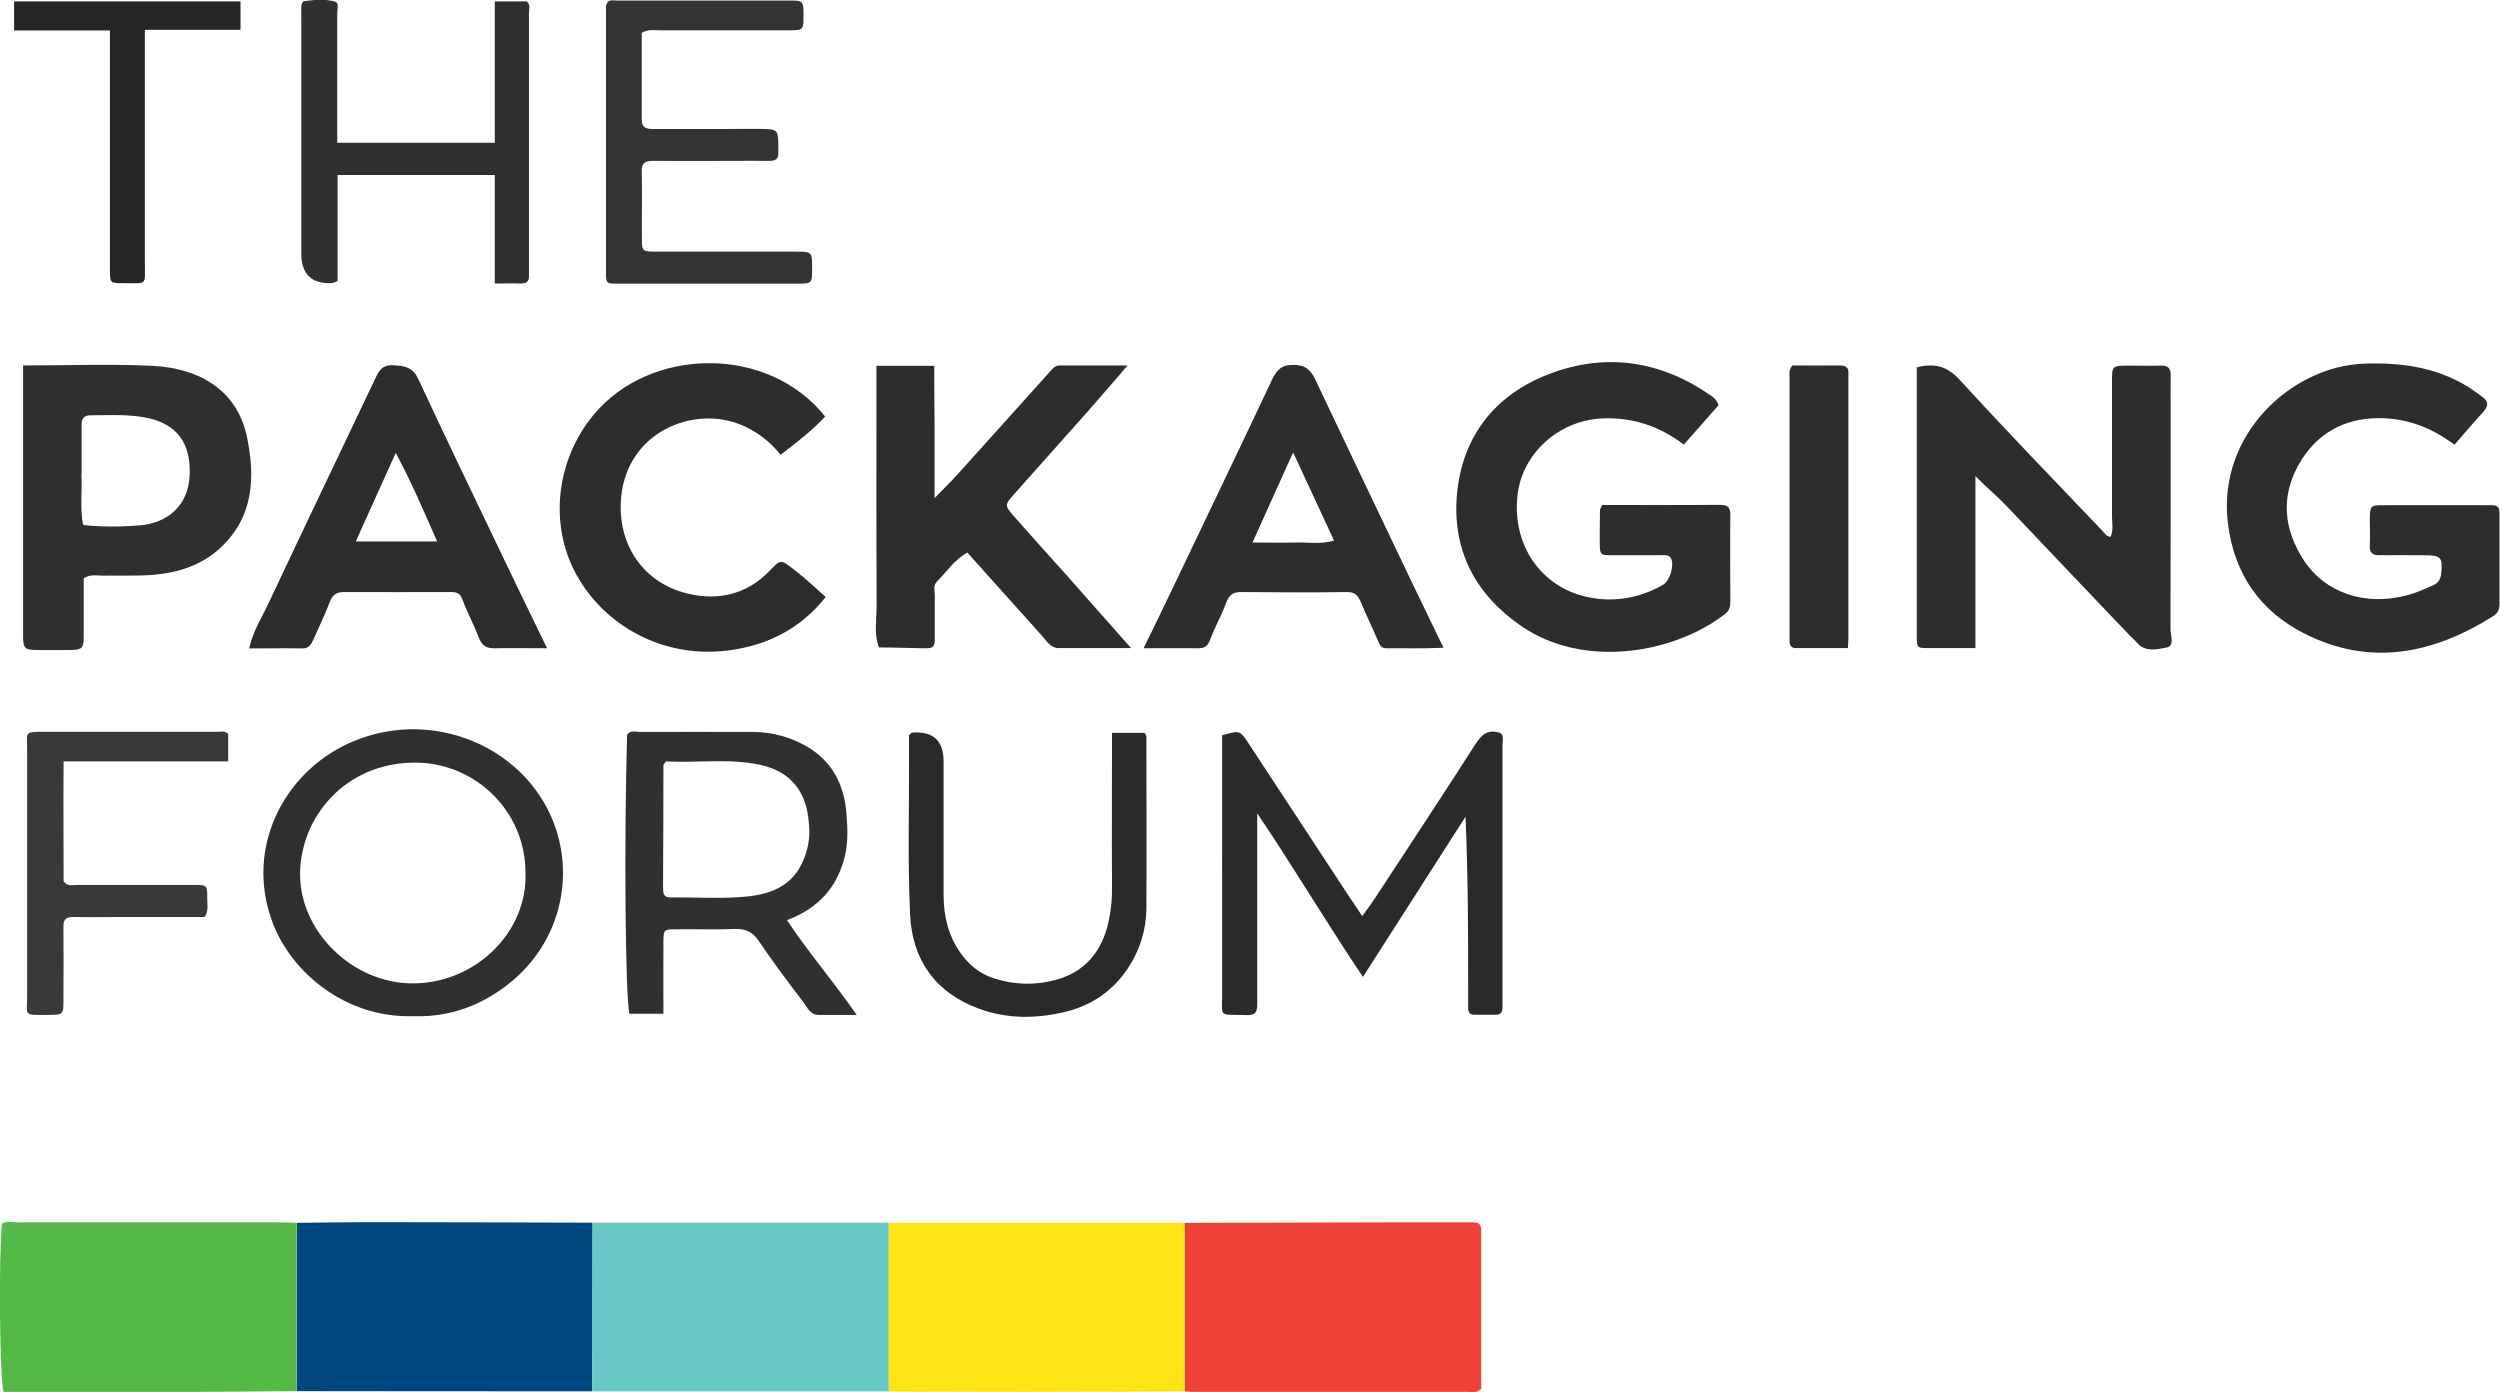 <?xml version="1.0" encoding="UTF-8"?> <svg xmlns="http://www.w3.org/2000/svg" id="Layer_2" viewBox="0 0 141.88 79"><defs><style>.cls-1{fill:#00477f;}.cls-2{fill:#68c8c6;}.cls-3{fill:#ffe515;}.cls-4{fill:#ef4236;}.cls-5{fill:#2c292b;}.cls-6{fill:#3a393a;}.cls-7{fill:#2e2c2d;}.cls-8{fill:#343334;}.cls-9{fill:#272425;}.cls-10{fill:#55b948;}.cls-11{fill:#312f30;}</style></defs><g id="Layer_1-2"><g><path class="cls-10" d="M16.85,78.95c-1.84,.01-3.67,.03-5.51,.04-3.71,0-7.43,0-11.14,0-.22-.83-.28-7.58-.09-9.54,.28-.18,.61-.08,.91-.08,4.95,0,9.91,0,14.86,0,.32,0,.64,.02,.96,.03,0,3.18,0,6.37,0,9.55Z"></path><path class="cls-1" d="M16.85,78.95c0-3.18,0-6.37,0-9.55,1.32-.01,2.64-.04,3.95-.04,4.28,0,8.55,.02,12.83,.03,0,3.19-.01,6.38-.02,9.57-5.59,0-11.17,0-16.76-.01Z"></path><path class="cls-2" d="M33.61,78.96c0-3.19,.01-6.38,.02-9.57,5.6,0,11.2,0,16.81,0,0,3.19,0,6.38,0,9.57-5.61,0-11.22,0-16.83,0Z"></path><path class="cls-3" d="M50.44,78.97c0-3.19,0-6.38,0-9.57,5.6,0,11.2,0,16.8,0,0,3.19,0,6.37,0,9.56-3.02,.01-6.04,.03-9.05,.03-2.58,0-5.16-.01-7.74-.02Z"></path><path class="cls-4" d="M67.24,78.96c0-3.19,0-6.37,0-9.56,4.03-.01,8.07-.02,12.1-.03,1.4,0,2.8,0,4.19,0,.32,0,.53,.04,.53,.44,0,3.03,0,6.05,0,9.01-.28,.26-.53,.17-.76,.17-5.19,0-10.38,0-15.58,0-.16,0-.32-.02-.48-.03Z"></path><path class="cls-7" d="M112.11,27.02c0,1.64,0,3.27,0,4.91s0,3.18,0,4.85c-.97,0-1.83,0-2.7,0-.61,0-.63-.02-.63-.7,0-3.48,0-6.96,0-10.44v-4.79c1.02-.27,1.74-.06,2.46,.73,2.64,2.89,5.36,5.7,8.06,8.53,.13,.14,.23,.33,.47,.36,.19-.37,.09-.77,.09-1.16,0-2.56,0-5.12,0-7.68,0-.86,.02-.87,.86-.88,.64,0,1.28,.02,1.92,0,.43-.02,.56,.18,.55,.57-.01,.68,0,1.36,0,2.04,0,4.12,0,8.24-.01,12.35,0,.36,.26,.94-.23,1.04-.54,.1-1.2,.28-1.68-.28-.18-.21-.4-.39-.59-.6-2.26-2.37-4.52-4.74-6.77-7.12-.55-.58-1.17-1.08-1.79-1.72Z"></path><path class="cls-7" d="M139.31,25.25c-1.33-1-2.72-1.51-4.28-1.52-2.07,0-3.62,.92-4.6,2.68-1.01,1.83-.81,3.67,.33,5.41,1.16,1.76,3.39,2.63,5.89,1.95,.49-.13,.97-.35,1.43-.55,.26-.11,.42-.31,.46-.64,.1-.95,.01-1.07-.99-1.07-.84,0-1.68-.01-2.52,0-.41,0-.57-.16-.54-.57,.03-.52,0-1.04,0-1.56,.02-.64,.07-.71,.67-.71,2.08-.01,4.16,0,6.23,0,.29,0,.46,.08,.46,.39,0,1.76,0,3.52,0,5.27,0,.33-.16,.52-.41,.67-3.37,2.11-6.92,2.83-10.61,.98-2.53-1.26-4.03-3.37-4.39-6.26-.63-5.07,3.63-8.92,7.69-9.08,2.07-.08,4.04,.18,5.85,1.26,.31,.18,.59,.41,.88,.61,.39,.27,.37,.54,.06,.88-.54,.58-1.05,1.19-1.64,1.87Z"></path><path class="cls-7" d="M90.92,28.66c2.25,0,4.45,.01,6.64-.01,.46,0,.65,.1,.64,.59-.02,1.64,0,3.28,0,4.91,0,.29-.05,.51-.32,.71-2.86,2.21-7.96,3.12-11.53,.68-2.6-1.78-3.93-4.28-3.67-7.43,.29-3.36,2.18-5.73,5.28-6.9,3.17-1.2,6.26-.74,9.08,1.2,.2,.13,.39,.28,.49,.59-.63,.71-1.28,1.45-1.97,2.23-1.4-1.06-2.94-1.57-4.68-1.48-2.46,.13-4.51,2.02-4.76,4.37-.31,2.83,1.35,5.18,3.91,5.75,1.51,.34,2.98,.1,4.35-.68,.41-.24,.68-1.21,.42-1.55-.14-.18-.36-.13-.55-.13-.92,0-1.84,0-2.76,0-.69,0-.69-.02-.7-.75,0-.6,0-1.2,.01-1.8,0-.07,.06-.14,.12-.29Z"></path><path class="cls-7" d="M49.74,20.76h3.28c0,1.23,.01,2.45,.02,3.67,0,1.2,0,2.39,0,3.84,.54-.56,.94-.95,1.32-1.37,1.74-1.92,3.46-3.85,5.2-5.78,.15-.17,.3-.38,.57-.38,1.22,0,2.44,0,3.86,0-.77,.89-1.37,1.61-2,2.32-1.48,1.67-2.97,3.33-4.45,5-.53,.6-.54,.62,.02,1.26,1,1.14,2.02,2.26,3.03,3.39,1.16,1.31,2.32,2.62,3.6,4.07-1.48,0-2.79,0-4.1,0-.47,0-.68-.39-.93-.67-1.41-1.57-2.82-3.14-4.26-4.75-.76,.42-1.19,1.11-1.74,1.66-.21,.21-.11,.54-.11,.81,0,.84,0,1.68,0,2.52,0,.3-.12,.44-.42,.44-.08,0-.16,0-.24,0-.84-.02-1.67-.04-2.51-.05-.3-.81-.12-1.65-.13-2.47-.02-4.08-.01-8.15-.01-12.23,0-.39,0-.79,0-1.28Z"></path><path class="cls-11" d="M1.3,20.74c2.52,0,4.93-.09,7.32,.02,2.8,.13,4.85,1.47,5.39,4.01,.48,2.3,.4,4.53-1.48,6.3-1.06,1-2.38,1.42-3.78,1.55-.95,.08-1.92,.03-2.88,.05-.35,0-.72-.1-1.12,.15,0,1.07,0,2.19,0,3.3,0,.67-.1,.76-.73,.77-.64,.01-1.28,0-1.92,0-.71-.01-.79-.09-.79-.84,0-3.64,0-7.28,0-10.92,0-1.43,0-2.87,0-4.41Zm3.32,6.19c.06,.8-.09,1.79,.08,2.78,0,.03,.04,.09,.07,.09,1.03,.11,2.07,.1,3.11,.02,1.66-.12,2.79-1.15,2.88-2.8,.08-1.54-.45-2.8-2.18-3.25-1.13-.29-2.29-.2-3.45-.2-.35,0-.5,.18-.5,.52,0,.88,0,1.76,0,2.83Z"></path><path class="cls-7" d="M64.9,36.79c.6-1.23,1.11-2.26,1.6-3.3,1.9-3.98,3.81-7.95,5.69-11.94,.26-.55,.53-.85,1.23-.84,.69,0,.98,.31,1.24,.86,1.8,3.81,3.62,7.6,5.43,11.4,.58,1.22,1.18,2.43,1.83,3.79-1.14,.06-2.21,.02-3.26,.03-.31,0-.37-.24-.47-.46-.32-.73-.66-1.44-.97-2.18-.15-.37-.35-.56-.79-.55-2,.03-4,.02-6,0-.49,0-.69,.19-.85,.63-.26,.71-.64,1.37-.9,2.07-.14,.37-.32,.5-.69,.49-.95-.01-1.9,0-3.09,0Zm8.49-11.12c-.79,1.75-1.53,3.38-2.31,5.12,.88,0,1.63,.02,2.38,0,.72-.03,1.46,.12,2.25-.11-.79-1.69-1.53-3.3-2.32-5Z"></path><path class="cls-7" d="M31.04,36.79c-1.13,0-2.04-.02-2.96,0-.46,.01-.73-.14-.9-.59-.28-.74-.66-1.44-.94-2.18-.12-.33-.3-.42-.61-.42-2.04,0-4.08,.01-6.11,0-.42,0-.64,.15-.8,.55-.28,.74-.63,1.46-.95,2.18-.12,.26-.26,.48-.61,.47-.99-.02-1.98,0-3.02,0,.22-.99,.71-1.73,1.07-2.5,2.01-4.27,4.05-8.53,6.08-12.8,.21-.45,.4-.81,1.04-.77,.64,.04,1.09,.1,1.41,.78,1.62,3.49,3.3,6.96,4.96,10.43,.75,1.57,1.52,3.14,2.35,4.86Zm-6.23-6.06c-.76-1.72-1.46-3.37-2.35-5.03-.78,1.72-1.51,3.35-2.27,5.03h4.61Z"></path><path class="cls-7" d="M46.86,33.88c-1.42,1.8-3.28,2.72-5.42,3.02-3.79,.53-7.17-1.41-8.75-4.33-1.53-2.81-1.14-6.44,.99-9.02,3.23-3.9,9.92-3.97,13.15,.09-.75,.81-1.62,1.47-2.53,2.17-.6-.75-1.32-1.3-2.17-1.67-2.76-1.2-6.73,.39-6.9,4.39-.11,2.52,1.4,4.82,4.32,5.26,1.51,.23,2.93-.19,4.04-1.31,.78-.79,.67-.77,1.63-.03,.56,.44,1.07,.93,1.64,1.43Z"></path><path class="cls-5" d="M71.35,46.17c0,1.96,0,3.67,0,5.38,0,1.8,0,3.6,0,5.4,0,.41-.04,.67-.57,.66-1.7-.06-1.41,.22-1.42-1.37-.01-4.84,0-9.68,0-14.51,1-.29,1.01-.29,1.52,.49,1.88,2.86,3.76,5.73,5.64,8.59,.24,.36,.48,.72,.79,1.18,.28-.38,.51-.69,.72-1.01,1.9-2.9,3.81-5.79,5.68-8.71,.36-.57,.73-.92,1.44-.67,.22,.18,.12,.44,.12,.66,0,4.76,0,9.52,0,14.28,0,.2,0,.4,0,.6,0,.27-.08,.46-.4,.45-.4,0-.8,0-1.2,0-.25,0-.35-.14-.35-.37,0-.28,0-.56,0-.84,0-3.32,0-6.64-.15-10.03-1.91,2.98-3.81,5.95-5.82,9.09-2.06-3.06-3.87-6.12-5.99-9.27Z"></path><path class="cls-11" d="M48.6,57.6c-.81,0-1.47,0-2.13,0-.5,0-.65-.43-.88-.73-.87-1.14-1.73-2.28-2.53-3.47-.36-.53-.76-.7-1.38-.68-1.12,.05-2.24,0-3.35,.02-.65,0-.67,.03-.68,.67-.01,1.35,0,2.7,0,4.12h-1.93c-.23-.91-.31-9.84-.13-15.84,.21-.27,.52-.15,.78-.15,2.12-.01,4.23,0,6.35,0,.93,0,1.8,.2,2.64,.6,1.72,.81,2.54,2.21,2.68,4.05,.06,.79,.1,1.6-.09,2.39-.42,1.74-1.47,2.96-3.29,3.64,1.21,1.82,2.62,3.45,3.96,5.38Zm-10.81-14.38c-.1,.14-.14,.17-.14,.2,0,2.32-.01,4.64-.02,6.96,0,.3,.02,.56,.42,.55,1.48-.02,2.97,.1,4.43-.06,1.78-.2,2.9-.96,3.34-2.74,.14-.54,.13-1.11,.06-1.67-.19-1.65-1.1-2.7-2.72-3.05-1.81-.39-3.64-.1-5.39-.2Z"></path><path class="cls-11" d="M23.46,57.67c-3.8,.12-6.95-2.44-8.03-5.42-1.51-4.18,.69-8.38,4.35-10.06,3.81-1.74,8.07-.51,10.38,2.33,2.76,3.39,2.3,8.36-1.15,11.2-1.63,1.34-3.49,2.02-5.55,1.95Zm6.36-8.17c0-3.44-2.84-6.26-6.35-6.22-3.87,.04-6.42,3.08-6.44,6.31-.02,3.28,2.99,6.23,6.41,6.22,3.57-.01,6.53-2.94,6.38-6.31Z"></path><path class="cls-8" d="M34.47,.12c.16-.15,.37-.09,.56-.09,3.24,0,6.47,0,9.71,0,.86,0,.86,.01,.86,.83,0,.84,0,.86-.83,.86-2.44,0-4.88,0-7.31,0-.31,0-.64-.08-1.04,.14,0,1.61,0,3.28,0,4.94,0,.44,.25,.52,.62,.52,1.36,0,2.72,0,4.08,0,.76,0,1.52-.02,2.28,0,.66,.01,.75,.1,.77,.74,0,.2,0,.4,0,.6,.02,.38-.18,.47-.51,.47-.72-.01-1.44,0-2.16,0-1.48,0-2.96,.01-4.44,0-.44,0-.65,.11-.64,.6,.03,1.28,0,2.56,.01,3.84,0,.69,.03,.7,.77,.71,2.64,0,5.28,0,7.91,0,.98,0,.98,0,.98,.94,0,.86,0,.87-.82,.88-3.4,0-6.79,0-10.19,0-.67,0-.69-.02-.69-.64,0-5.04,0-10.07,0-15.11,0-.07,.05-.14,.09-.21Z"></path><path class="cls-11" d="M28.08,16.08v-6.15h-8.92v6.02c-.15,.05-.26,.12-.37,.12q-1.69,.05-1.69-1.68c0-4.4,0-8.79,0-13.19,0-.28-.01-.56,0-.84,0-.1,.08-.28,.14-.29,.59-.08,1.2-.14,1.77,.02,.25,.07,.13,.43,.13,.65,0,2.12,0,4.24,0,6.35,0,.32,0,.63,0,1.01h8.94V.08h1.82c.22,.2,.12,.45,.12,.68,0,4.76,0,9.51,0,14.27,0,.2,0,.4,0,.6,.02,.37-.17,.47-.51,.46-.43-.02-.86,0-1.44,0Z"></path><path class="cls-5" d="M63.11,41.59h1.85c.05,.11,.1,.18,.1,.25,0,3.24,.02,6.47,0,9.71-.01,1.21-.36,2.35-1.03,3.37-.85,1.29-2.02,2.11-3.52,2.49-1.66,.41-3.33,.43-4.94-.16-2.46-.89-3.8-2.76-3.92-5.33-.14-2.99-.05-5.99-.06-8.98,0-.43,0-.86,0-1.22,.11-.09,.14-.13,.17-.14q1.79-.15,1.79,1.64c0,2.52,0,5.03,0,7.55,0,1.17,.25,2.29,.93,3.27,.49,.71,1.11,1.22,1.95,1.49,1.18,.38,2.38,.39,3.53,.07,1.64-.46,2.59-1.63,2.95-3.28,.15-.66,.21-1.33,.2-2.01-.02-2.87,0-5.75,0-8.72Z"></path><path class="cls-6" d="M12.95,41.67v1.54H3.61c-.02,2.33,0,4.58,0,6.81,.23,.32,.54,.19,.8,.2,2.2,0,4.39,0,6.59,0,.76,0,.77,.02,.76,.8,0,.31,.09,.64-.14,1.02-1.46,0-2.97,0-4.47,0-1,0-2,.02-3,0-.42,0-.55,.15-.55,.55,.01,1.4,.01,2.8,0,4.19,0,.81-.01,.81-.87,.82-.04,0-.08,0-.12,0-1.3,0-1.07,.06-1.07-1.09,0-4.67,0-9.35,0-14.02,0-.94-.19-.96,.97-.96,3.28,0,6.55,0,9.83,0,.19,0,.4-.08,.61,.12Z"></path><path class="cls-7" d="M101.74,20.74c.9,0,1.78,.01,2.65,0,.35,0,.53,.09,.51,.46,0,.16,0,.32,0,.48,0,4.84,0,9.67,0,14.51,0,.15-.01,.31-.03,.59-1,0-1.98,0-2.97,0-.24,0-.34-.16-.34-.39,0-.16,0-.32,0-.48,0-4.84,0-9.67,0-14.51,0-.19-.05-.4,.16-.66Z"></path><path class="cls-9" d="M8.22,1.69c0,4.5,0,8.81,0,13.12,0,1.47,.19,1.25-1.26,1.26-.7,0-.72-.01-.72-.73,0-3.83,0-7.67,0-11.5,0-.67,0-1.34,0-2.11H.8V.08H13.65V1.69h-5.43Z"></path></g></g></svg> 